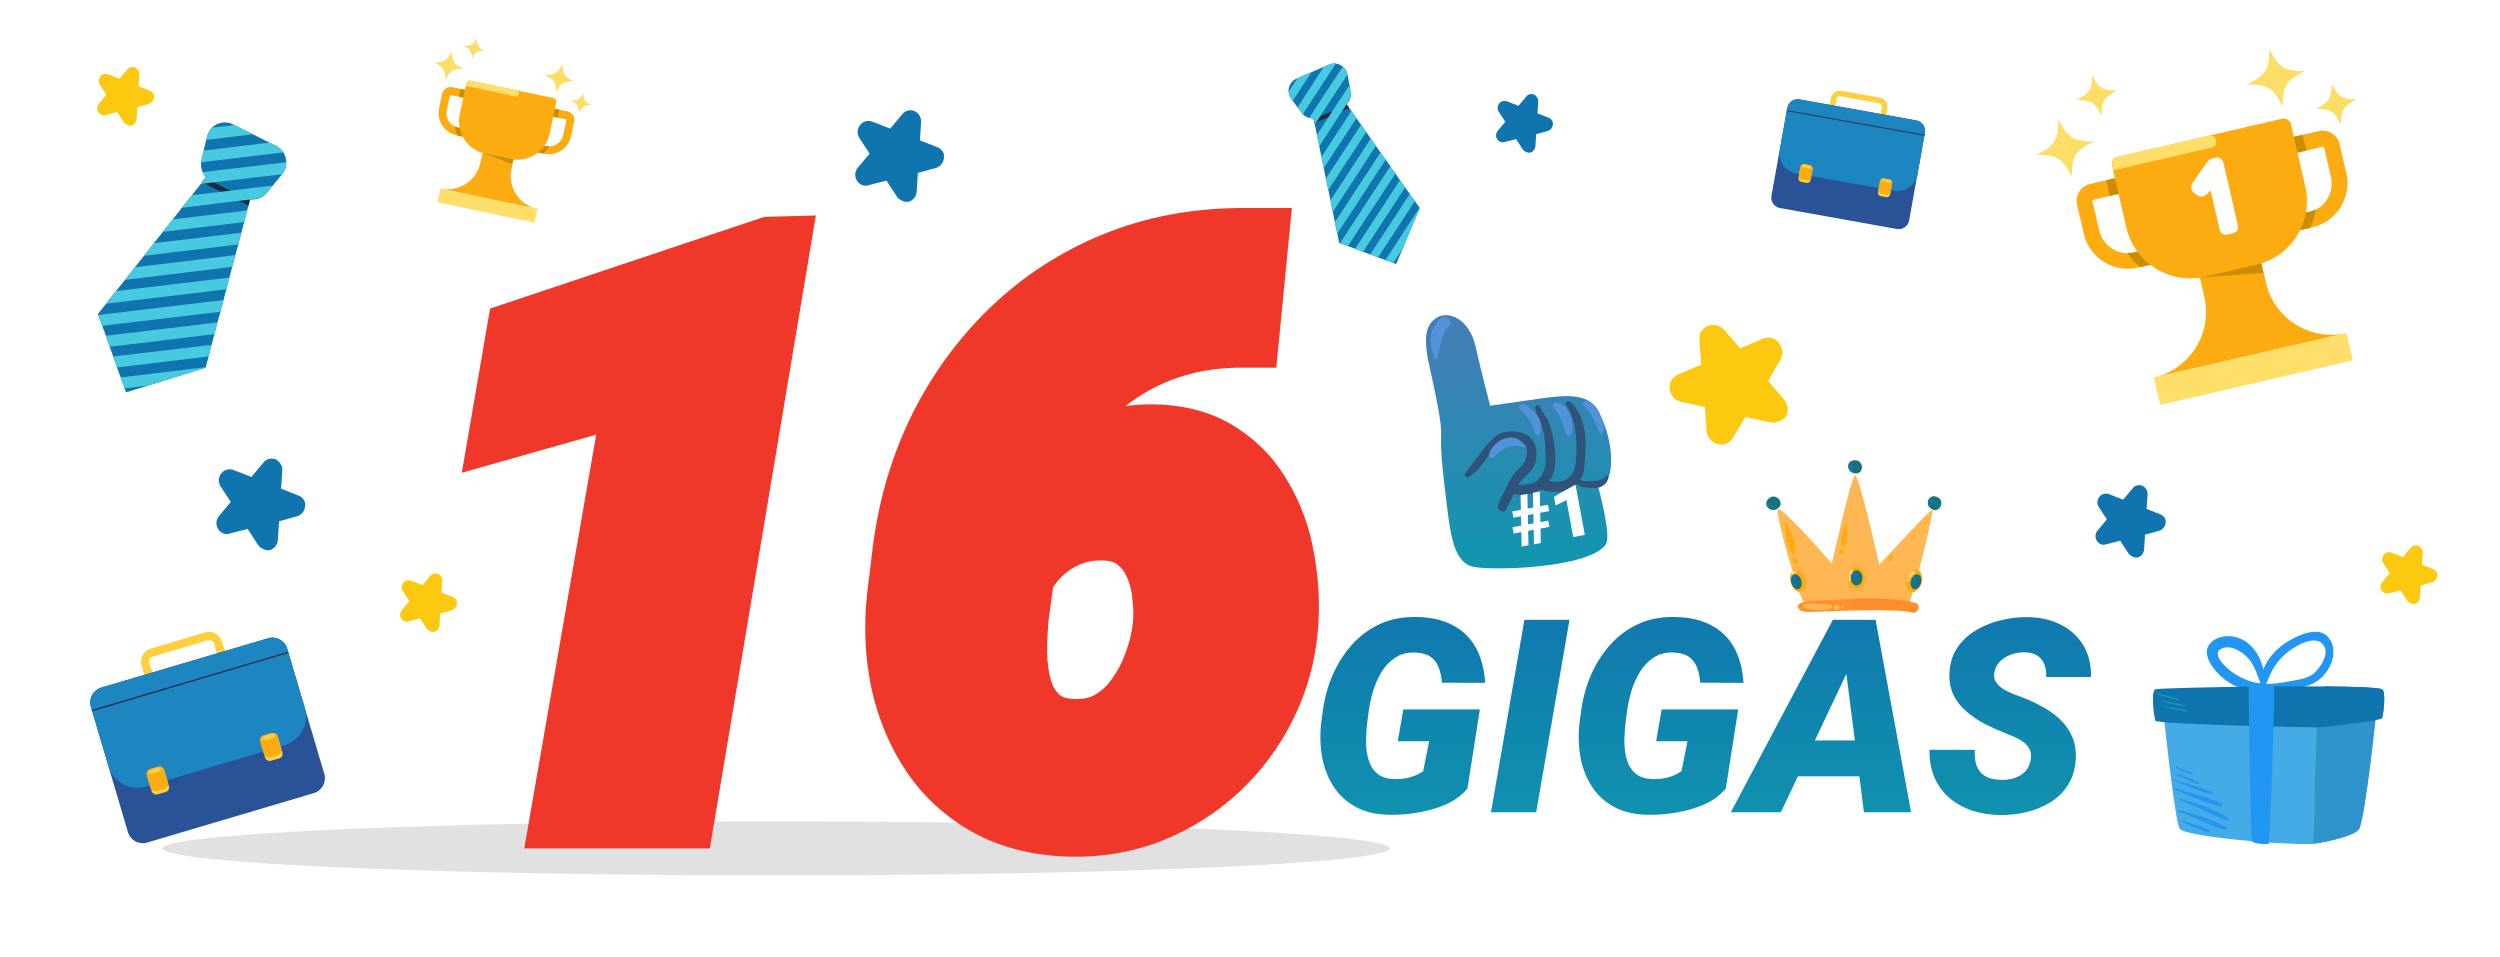 <svg width="277" height="106" viewBox="0 0 277 106" fill="none" xmlns="http://www.w3.org/2000/svg">
<g clip-path="url(#clip0_209_3539)">
<g filter="url(#filter0_f_209_3539)">
<ellipse cx="86" cy="94" rx="68" ry="3" fill="#C4C4C4" fill-opacity="0.5"/>
</g>
<path d="M86.836 26.972L76.113 91H61.655L69.829 43.978L54.932 48.197L56.953 36.464L85.21 27.016L86.836 26.972ZM137.241 26.049H139.834L138.691 37.738H138.12C135.103 37.68 132.275 38.09 129.639 38.969C127.031 39.848 124.688 41.137 122.607 42.836C120.527 44.535 118.799 46.586 117.422 48.988C116.074 51.391 115.181 54.101 114.741 57.118L113.203 68.368C113.086 69.569 113.027 70.858 113.027 72.235C113.027 73.612 113.203 74.931 113.555 76.19C113.906 77.421 114.521 78.432 115.4 79.223C116.279 80.014 117.524 80.424 119.136 80.453C120.571 80.482 121.831 80.175 122.915 79.53C124.028 78.856 124.966 77.963 125.728 76.85C126.519 75.736 127.134 74.535 127.573 73.246C128.042 71.957 128.35 70.697 128.496 69.467C128.613 68.353 128.599 67.196 128.452 65.995C128.335 64.794 128.042 63.681 127.573 62.655C127.104 61.601 126.431 60.751 125.552 60.106C124.673 59.462 123.545 59.125 122.168 59.096C120.498 59.066 118.989 59.433 117.642 60.194C116.294 60.927 115.181 61.938 114.302 63.227C113.423 64.516 112.837 65.966 112.544 67.577L109.424 63.974C109.6 61.601 110.215 59.433 111.27 57.47C112.324 55.477 113.701 53.749 115.4 52.284C117.1 50.819 119.004 49.706 121.113 48.944C123.252 48.153 125.493 47.773 127.837 47.802C130.767 47.86 133.242 48.534 135.264 49.823C137.314 51.112 138.94 52.812 140.142 54.921C141.372 57.001 142.207 59.315 142.646 61.864C143.115 64.413 143.247 66.962 143.042 69.511C142.778 72.675 141.958 75.634 140.581 78.388C139.233 81.112 137.461 83.5 135.264 85.551C133.066 87.602 130.547 89.198 127.705 90.341C124.893 91.454 121.89 91.981 118.696 91.923C115.093 91.835 111.973 91.073 109.336 89.638C106.729 88.202 104.604 86.283 102.964 83.881C101.323 81.449 100.166 78.71 99.492 75.663C98.848 72.616 98.701 69.438 99.053 66.127L99.712 60.722C100.356 55.858 101.719 51.332 103.799 47.143C105.908 42.953 108.604 39.291 111.885 36.156C115.195 32.992 118.989 30.531 123.267 28.773C127.544 27.016 132.202 26.107 137.241 26.049Z" fill="#EF3829"/>
<path d="M86.836 26.972L89.795 27.467L90.396 23.874L86.755 23.973L86.836 26.972ZM76.113 91V94H78.653L79.072 91.496L76.113 91ZM61.655 91L58.7 90.486L58.089 94H61.655V91ZM69.829 43.978L72.785 44.492L73.602 39.792L69.012 41.092L69.829 43.978ZM54.932 48.197L51.975 47.688L51.167 52.382L55.749 51.084L54.932 48.197ZM56.953 36.464L56.002 33.619L54.301 34.187L53.997 35.955L56.953 36.464ZM85.21 27.016L85.129 24.017L84.682 24.029L84.259 24.171L85.21 27.016ZM83.877 26.476L73.154 90.504L79.072 91.496L89.795 27.467L83.877 26.476ZM76.113 88H61.655V94H76.113V88ZM64.611 91.514L72.785 44.492L66.873 43.465L58.7 90.486L64.611 91.514ZM69.012 41.092L54.114 45.311L55.749 51.084L70.647 46.865L69.012 41.092ZM57.888 48.707L59.91 36.973L53.997 35.955L51.975 47.688L57.888 48.707ZM57.904 39.309L86.161 29.861L84.259 24.171L56.002 33.619L57.904 39.309ZM85.291 30.015L86.917 29.971L86.755 23.973L85.129 24.017L85.291 30.015ZM137.241 26.049V23.049H137.224L137.206 23.049L137.241 26.049ZM139.834 26.049L142.82 26.341L143.142 23.049H139.834V26.049ZM138.691 37.738V40.738H141.412L141.677 38.03L138.691 37.738ZM138.12 37.738L138.062 40.738L138.091 40.738H138.12V37.738ZM129.639 38.969L128.69 36.123L128.68 36.126L129.639 38.969ZM117.422 48.988L114.819 47.496L114.812 47.508L114.805 47.52L117.422 48.988ZM114.741 57.118L111.773 56.686L111.771 56.699L111.769 56.712L114.741 57.118ZM113.203 68.368L110.231 67.962L110.223 68.019L110.217 68.077L113.203 68.368ZM113.555 76.19L110.665 76.997L110.668 77.006L110.67 77.015L113.555 76.19ZM119.136 80.453L119.197 77.454L119.19 77.454L119.136 80.453ZM122.915 79.53L124.448 82.109L124.458 82.103L124.468 82.097L122.915 79.53ZM125.728 76.85L123.282 75.112L123.267 75.134L123.252 75.156L125.728 76.85ZM127.573 73.246L124.754 72.221L124.743 72.249L124.734 72.278L127.573 73.246ZM128.496 69.467L131.475 69.821L131.477 69.801L131.48 69.781L128.496 69.467ZM128.452 65.995L125.466 66.286L125.47 66.322L125.474 66.358L128.452 65.995ZM127.573 62.655L124.832 63.874L124.838 63.888L124.845 63.903L127.573 62.655ZM122.168 59.096L122.232 56.096L122.221 56.096L122.168 59.096ZM117.642 60.194L119.074 62.83L119.096 62.818L119.118 62.806L117.642 60.194ZM112.544 67.577L110.276 69.541L114.375 74.275L115.496 68.114L112.544 67.577ZM109.424 63.974L106.432 63.752L106.34 64.995L107.156 65.937L109.424 63.974ZM111.27 57.47L113.912 58.89L113.917 58.882L113.921 58.873L111.27 57.47ZM121.113 48.944L122.132 51.766L122.143 51.762L122.154 51.758L121.113 48.944ZM127.837 47.802L127.897 44.802L127.886 44.802L127.874 44.802L127.837 47.802ZM135.264 49.823L133.651 52.353L133.659 52.358L133.667 52.363L135.264 49.823ZM140.142 54.921L137.535 56.405L137.547 56.427L137.56 56.448L140.142 54.921ZM142.646 61.864L139.69 62.374L139.693 62.39L139.696 62.407L142.646 61.864ZM143.042 69.511L146.032 69.76L146.032 69.751L143.042 69.511ZM140.581 78.388L137.898 77.046L137.892 77.058L140.581 78.388ZM127.705 90.341L128.809 93.13L128.817 93.127L128.824 93.124L127.705 90.341ZM118.696 91.923L118.623 94.922L118.632 94.922L118.641 94.922L118.696 91.923ZM109.336 89.638L107.889 92.266L107.901 92.272L109.336 89.638ZM102.964 83.881L100.477 85.559L100.482 85.566L100.486 85.573L102.964 83.881ZM99.492 75.663L96.557 76.284L96.56 76.297L96.563 76.311L99.492 75.663ZM99.053 66.127L96.075 65.764L96.072 65.787L96.07 65.81L99.053 66.127ZM99.712 60.722L96.738 60.328L96.736 60.343L96.734 60.358L99.712 60.722ZM103.799 47.143L101.119 45.793L101.116 45.801L101.112 45.809L103.799 47.143ZM111.885 36.156L113.957 38.325L113.958 38.325L111.885 36.156ZM137.241 29.049H139.834V23.049H137.241V29.049ZM136.848 25.757L135.706 37.446L141.677 38.03L142.82 26.341L136.848 25.757ZM138.691 34.738H138.12V40.738H138.691V34.738ZM138.178 34.739C134.848 34.674 131.678 35.127 128.69 36.123L130.587 41.815C132.873 41.053 135.357 40.685 138.062 40.738L138.178 34.739ZM128.68 36.126C125.74 37.117 123.076 38.58 120.709 40.513L124.505 45.159C126.299 43.694 128.323 42.578 130.597 41.812L128.68 36.126ZM120.709 40.513C118.337 42.451 116.373 44.786 114.819 47.496L120.025 50.48C121.225 48.386 122.718 46.62 124.505 45.159L120.709 40.513ZM114.805 47.52C113.26 50.276 112.259 53.343 111.773 56.686L117.71 57.55C118.102 54.858 118.889 52.505 120.038 50.456L114.805 47.52ZM111.769 56.712L110.231 67.962L116.175 68.775L117.714 57.525L111.769 56.712ZM110.217 68.077C110.089 69.387 110.027 70.774 110.027 72.235H116.027C116.027 70.942 116.082 69.751 116.189 68.659L110.217 68.077ZM110.027 72.235C110.027 73.871 110.236 75.461 110.665 76.997L116.444 75.384C116.17 74.4 116.027 73.354 116.027 72.235H110.027ZM110.67 77.015C111.163 78.74 112.061 80.254 113.393 81.453L117.407 76.993C116.982 76.61 116.649 76.101 116.439 75.366L110.67 77.015ZM113.393 81.453C114.977 82.878 117.011 83.415 119.081 83.453L119.19 77.454C118.038 77.433 117.582 77.15 117.407 76.993L113.393 81.453ZM119.075 83.453C120.991 83.492 122.818 83.078 124.448 82.109L121.382 76.952C120.844 77.272 120.152 77.473 119.197 77.454L119.075 83.453ZM124.468 82.097C125.961 81.193 127.209 79.997 128.203 78.544L123.252 75.156C122.723 75.929 122.095 76.52 121.362 76.964L124.468 82.097ZM128.173 78.587C129.131 77.239 129.88 75.778 130.413 74.214L124.734 72.278C124.388 73.292 123.906 74.234 123.282 75.112L128.173 78.587ZM130.393 74.271C130.932 72.788 131.299 71.304 131.475 69.821L125.517 69.112C125.401 70.091 125.152 71.126 124.754 72.221L130.393 74.271ZM131.48 69.781C131.622 68.425 131.602 67.04 131.43 65.632L125.474 66.358C125.595 67.353 125.604 68.282 125.513 69.153L131.48 69.781ZM131.438 65.704C131.291 64.195 130.918 62.756 130.302 61.408L124.845 63.903C125.166 64.605 125.379 65.393 125.466 66.286L131.438 65.704ZM130.315 61.437C129.647 59.934 128.651 58.659 127.326 57.687L123.778 62.526C124.21 62.843 124.562 63.267 124.832 63.874L130.315 61.437ZM127.326 57.687C125.833 56.592 124.062 56.135 122.232 56.096L122.104 62.095C123.028 62.115 123.513 62.331 123.778 62.526L127.326 57.687ZM122.221 56.096C120.059 56.058 118.016 56.537 116.165 57.583L119.118 62.806C119.963 62.328 120.937 62.075 122.115 62.095L122.221 56.096ZM116.209 57.559C114.435 58.523 112.966 59.861 111.823 61.537L116.78 64.917C117.396 64.014 118.153 63.331 119.074 62.83L116.209 57.559ZM111.823 61.537C110.696 63.19 109.957 65.037 109.592 67.04L115.496 68.114C115.717 66.895 116.15 65.841 116.78 64.917L111.823 61.537ZM114.812 65.613L111.692 62.01L107.156 65.937L110.276 69.541L114.812 65.613ZM112.416 64.195C112.562 62.213 113.07 60.457 113.912 58.89L108.627 56.05C107.36 58.408 106.637 60.988 106.432 63.752L112.416 64.195ZM113.921 58.873C114.802 57.21 115.944 55.776 117.359 54.556L113.442 50.012C111.458 51.722 109.847 53.745 108.618 56.066L113.921 58.873ZM117.359 54.556C118.781 53.33 120.367 52.403 122.132 51.766L120.094 46.123C117.641 47.009 115.418 48.308 113.442 50.012L117.359 54.556ZM122.154 51.758C123.938 51.098 125.813 50.777 127.799 50.801L127.874 44.802C125.173 44.768 122.566 45.208 120.073 46.131L122.154 51.758ZM127.777 50.801C130.278 50.851 132.187 51.42 133.651 52.353L136.877 47.294C134.297 45.649 131.255 44.87 127.897 44.802L127.777 50.801ZM133.667 52.363C135.298 53.389 136.578 54.725 137.535 56.405L142.749 53.436C141.303 50.898 139.331 48.836 136.86 47.283L133.667 52.363ZM137.56 56.448C138.592 58.193 139.308 60.159 139.69 62.374L145.603 61.355C145.106 58.472 144.152 55.809 142.724 53.394L137.56 56.448ZM139.696 62.407C140.118 64.701 140.235 66.987 140.052 69.27L146.032 69.751C146.259 66.937 146.113 64.125 145.597 61.322L139.696 62.407ZM140.052 69.262C139.819 72.057 139.099 74.644 137.898 77.046L143.264 79.729C144.817 76.623 145.737 73.292 146.032 69.76L140.052 69.262ZM137.892 77.058C136.703 79.462 135.147 81.556 133.217 83.358L137.311 87.744C139.775 85.444 141.764 82.763 143.27 79.718L137.892 77.058ZM133.217 83.358C131.295 85.151 129.091 86.55 126.586 87.557L128.824 93.124C132.002 91.847 134.838 90.052 137.311 87.744L133.217 83.358ZM126.601 87.551C124.178 88.511 121.571 88.975 118.751 88.923L118.641 94.922C122.209 94.988 125.608 94.397 128.809 93.13L126.601 87.551ZM118.769 88.924C115.547 88.845 112.913 88.169 110.77 87.003L107.901 92.272C111.033 93.977 114.638 94.825 118.623 94.922L118.769 88.924ZM110.783 87.01C108.578 85.796 106.81 84.194 105.441 82.189L100.486 85.573C102.399 88.373 104.879 90.609 107.889 92.266L110.783 87.01ZM105.451 82.203C104.034 80.103 103.019 77.718 102.421 75.015L96.563 76.311C97.313 79.702 98.612 82.795 100.477 85.559L105.451 82.203ZM102.427 75.042C101.852 72.324 101.715 69.463 102.036 66.444L96.07 65.81C95.687 69.412 95.843 72.908 96.557 76.284L102.427 75.042ZM102.031 66.49L102.69 61.085L96.734 60.358L96.075 65.764L102.031 66.49ZM102.686 61.116C103.289 56.563 104.56 52.356 106.486 48.477L101.112 45.809C98.878 50.307 97.424 55.153 96.738 60.328L102.686 61.116ZM106.478 48.492C108.439 44.598 110.932 41.216 113.957 38.325L109.812 33.987C106.275 37.366 103.378 41.308 101.119 45.793L106.478 48.492ZM113.958 38.325C116.995 35.422 120.472 33.165 124.407 31.548L122.126 25.999C117.507 27.897 113.396 30.562 109.812 33.987L113.958 38.325ZM124.407 31.548C128.303 29.947 132.582 29.103 137.276 29.049L137.206 23.049C131.822 23.112 126.785 24.084 122.126 25.999L124.407 31.548Z" fill="#EF3829"/>
<path d="M163.97 78.603L162.593 87.378C161.938 88.14 161.118 88.735 160.132 89.165C159.146 89.585 158.11 89.878 157.026 90.044C155.952 90.22 154.941 90.298 153.994 90.278C152.51 90.259 151.245 89.966 150.2 89.399C149.165 88.833 148.34 88.066 147.725 87.1C147.109 86.133 146.694 85.034 146.479 83.804C146.265 82.573 146.24 81.284 146.406 79.936L146.567 78.765C146.753 77.378 147.114 76.06 147.651 74.81C148.198 73.55 148.906 72.432 149.775 71.455C150.645 70.478 151.675 69.712 152.866 69.155C154.067 68.599 155.425 68.335 156.938 68.364C158.511 68.384 159.844 68.682 160.938 69.258C162.041 69.824 162.896 70.644 163.501 71.719C164.106 72.793 164.458 74.106 164.556 75.659L159.766 75.644C159.717 75 159.595 74.434 159.399 73.945C159.214 73.447 158.916 73.057 158.506 72.773C158.096 72.49 157.534 72.334 156.821 72.305C155.962 72.266 155.229 72.446 154.624 72.847C154.019 73.237 153.511 73.76 153.101 74.414C152.7 75.068 152.383 75.776 152.148 76.538C151.924 77.3 151.763 78.027 151.665 78.721L151.504 79.951C151.426 80.606 151.377 81.299 151.357 82.031C151.348 82.764 151.431 83.452 151.606 84.097C151.782 84.741 152.1 85.269 152.559 85.679C153.027 86.089 153.696 86.304 154.565 86.323C154.946 86.333 155.312 86.309 155.664 86.25C156.025 86.191 156.372 86.099 156.704 85.972C157.046 85.835 157.373 85.664 157.686 85.459L158.345 82.134H154.873L155.488 78.603H163.97ZM173.901 68.672L170.21 90H165.2L168.906 68.672H173.901ZM192.593 78.603L191.216 87.378C190.562 88.14 189.741 88.735 188.755 89.165C187.769 89.585 186.733 89.878 185.649 90.044C184.575 90.22 183.564 90.298 182.617 90.278C181.133 90.259 179.868 89.966 178.823 89.399C177.788 88.833 176.963 88.066 176.348 87.1C175.732 86.133 175.317 85.034 175.103 83.804C174.888 82.573 174.863 81.284 175.029 79.936L175.19 78.765C175.376 77.378 175.737 76.06 176.274 74.81C176.821 73.55 177.529 72.432 178.398 71.455C179.268 70.478 180.298 69.712 181.489 69.155C182.69 68.599 184.048 68.335 185.562 68.364C187.134 68.384 188.467 68.682 189.561 69.258C190.664 69.824 191.519 70.644 192.124 71.719C192.729 72.793 193.081 74.106 193.179 75.659L188.389 75.644C188.34 75 188.218 74.434 188.022 73.945C187.837 73.447 187.539 73.057 187.129 72.773C186.719 72.49 186.157 72.334 185.444 72.305C184.585 72.266 183.853 72.446 183.247 72.847C182.642 73.237 182.134 73.76 181.724 74.414C181.323 75.068 181.006 75.776 180.771 76.538C180.547 77.3 180.386 78.027 180.288 78.721L180.127 79.951C180.049 80.606 180 81.299 179.98 82.031C179.971 82.764 180.054 83.452 180.229 84.097C180.405 84.741 180.723 85.269 181.182 85.679C181.65 86.089 182.319 86.304 183.188 86.323C183.569 86.333 183.936 86.309 184.287 86.25C184.648 86.191 184.995 86.099 185.327 85.972C185.669 85.835 185.996 85.664 186.309 85.459L186.968 82.134H183.496L184.111 78.603H192.593ZM205.176 73.403L197.324 90H191.772L203.081 68.672H206.626L205.176 73.403ZM206.523 90L204.355 72.891L204.473 68.672H207.812L211.753 90H206.523ZM207.666 82.046L206.963 86.016H196.313L197.017 82.046H207.666ZM224.995 84.228C225.083 83.769 225.049 83.379 224.893 83.057C224.746 82.734 224.521 82.461 224.219 82.236C223.926 82.012 223.589 81.821 223.208 81.665C222.837 81.499 222.476 81.348 222.124 81.211C221.362 80.908 220.61 80.566 219.868 80.186C219.126 79.795 218.452 79.336 217.847 78.809C217.241 78.281 216.768 77.666 216.426 76.963C216.094 76.26 215.952 75.435 216.001 74.487C216.069 73.403 216.377 72.471 216.924 71.689C217.471 70.908 218.169 70.273 219.019 69.785C219.878 69.287 220.801 68.926 221.787 68.701C222.783 68.467 223.755 68.359 224.702 68.379C226.05 68.398 227.251 68.672 228.306 69.199C229.37 69.727 230.205 70.483 230.811 71.47C231.416 72.446 231.709 73.628 231.689 75.015H226.724C226.743 74.468 226.67 73.994 226.504 73.594C226.348 73.184 226.089 72.866 225.728 72.642C225.366 72.407 224.897 72.285 224.321 72.275C223.843 72.266 223.364 72.344 222.886 72.51C222.407 72.666 221.992 72.91 221.641 73.242C221.289 73.574 221.064 74.004 220.967 74.531C220.898 74.932 220.962 75.283 221.157 75.586C221.353 75.879 221.621 76.133 221.963 76.348C222.305 76.553 222.661 76.728 223.032 76.875C223.413 77.022 223.745 77.148 224.028 77.256C224.829 77.559 225.596 77.915 226.328 78.325C227.07 78.726 227.725 79.199 228.291 79.746C228.867 80.293 229.307 80.933 229.609 81.665C229.922 82.388 230.049 83.228 229.99 84.185C229.912 85.288 229.619 86.231 229.111 87.012C228.604 87.793 227.949 88.428 227.148 88.916C226.348 89.404 225.469 89.761 224.512 89.985C223.555 90.21 222.583 90.317 221.597 90.308C220.493 90.288 219.463 90.122 218.506 89.81C217.549 89.487 216.714 89.023 216.001 88.418C215.288 87.803 214.736 87.051 214.346 86.162C213.955 85.264 213.77 84.233 213.789 83.071L218.813 83.086C218.784 83.633 218.818 84.116 218.916 84.536C219.023 84.946 219.199 85.293 219.443 85.576C219.697 85.85 220.024 86.06 220.425 86.206C220.825 86.343 221.309 86.411 221.875 86.411C222.354 86.411 222.812 86.338 223.252 86.191C223.701 86.035 224.082 85.796 224.395 85.474C224.707 85.151 224.907 84.736 224.995 84.228Z" fill="url(#paint0_linear_209_3539)"/>
<g clip-path="url(#clip1_209_3539)">
<path d="M208.313 10.824L204.041 10.056C203.503 9.959 202.978 10.316 202.874 10.867L202.539 12.769L203.139 12.881L203.473 10.979C203.508 10.772 203.715 10.635 203.922 10.67L208.194 11.437C208.401 11.472 208.539 11.679 208.504 11.886L208.169 13.787L208.768 13.899L209.103 11.997C209.215 11.432 208.85 10.921 208.313 10.824Z" fill="#FFCF40"/>
<path d="M203.417 11.37L202.81 11.261L202.541 12.764L203.147 12.872L203.417 11.37Z" fill="#FFCF40"/>
<path d="M209.052 12.373L208.445 12.265L208.176 13.767L208.782 13.876L209.052 12.373Z" fill="#FFCF40"/>
<path d="M203.889 10.324L206.928 10.868" stroke="#FFCF40" stroke-width="0.378" stroke-miterlimit="10" stroke-linecap="round"/>
<path d="M210.178 25.373L197.217 23.05C196.583 22.939 196.163 22.331 196.275 21.697L198.032 11.954C198.144 11.319 198.752 10.9 199.385 11.012L212.34 13.348C212.974 13.46 213.394 14.067 213.282 14.701L211.531 24.431C211.42 25.065 210.812 25.484 210.178 25.373Z" fill="#295396"/>
<path d="M209.822 21.139L199.038 19.221C197.804 18.998 196.979 17.825 197.202 16.591L198.032 11.954C198.144 11.319 198.752 10.9 199.385 11.012L212.34 13.348C212.974 13.46 213.394 14.067 213.282 14.701L212.459 19.325C212.243 20.545 211.055 21.363 209.822 21.139Z" fill="#1D85BF"/>
<path d="M200.837 18.73L200.614 19.964C200.579 20.17 200.379 20.294 200.186 20.266L199.573 20.148C199.366 20.113 199.242 19.913 199.27 19.72L199.493 18.486C199.528 18.279 199.728 18.156 199.921 18.184L200.535 18.302C200.741 18.337 200.872 18.523 200.837 18.73Z" fill="#FFCF40"/>
<path d="M200.837 18.73L200.663 19.695C200.628 19.901 200.428 20.025 200.235 19.997L199.621 19.879C199.415 19.844 199.291 19.644 199.319 19.451L199.493 18.486C199.528 18.279 199.728 18.156 199.921 18.184L200.535 18.302C200.741 18.337 200.872 18.523 200.837 18.73Z" fill="#FCAB10"/>
<path d="M199.803 18.555L200.465 18.681C200.548 18.688 200.637 18.647 200.651 18.55C200.658 18.468 200.617 18.378 200.521 18.364L199.866 18.259C199.783 18.252 199.694 18.293 199.68 18.39C199.659 18.465 199.721 18.548 199.803 18.555Z" fill="#FFCF40"/>
<path d="M208.307 20.068L208.084 21.302C208.049 21.508 208.18 21.695 208.387 21.73L209 21.848C209.207 21.883 209.393 21.752 209.428 21.546L209.651 20.312C209.686 20.105 209.555 19.919 209.349 19.884L208.735 19.766C208.529 19.731 208.342 19.861 208.307 20.068Z" fill="#FFD24C"/>
<path d="M208.307 20.068L208.133 21.033C208.098 21.24 208.229 21.426 208.435 21.461L209.049 21.579C209.255 21.614 209.442 21.484 209.477 21.277L209.651 20.312C209.686 20.105 209.555 19.919 209.349 19.884L208.735 19.766C208.529 19.731 208.342 19.861 208.307 20.068Z" fill="#FCAB10"/>
<path d="M209.327 20.27L208.665 20.145C208.583 20.138 208.521 20.055 208.535 19.959C208.542 19.876 208.625 19.814 208.721 19.828L209.383 19.953C209.465 19.961 209.527 20.043 209.513 20.14C209.486 20.23 209.403 20.291 209.327 20.27Z" fill="#FFCF40"/>
<path d="M197.984 12.257L213.226 14.984" stroke="#1F293E" stroke-width="0.095" stroke-miterlimit="10"/>
</g>
<g clip-path="url(#clip2_209_3539)">
<path d="M22.774 70.064L16.681 71.87C15.913 72.096 15.462 72.908 15.688 73.698L16.5 76.406L17.358 76.158L16.545 73.45C16.455 73.156 16.636 72.841 16.929 72.75L23.023 70.945C23.316 70.854 23.632 71.035 23.722 71.328L24.535 74.037L25.392 73.788L24.58 71.08C24.354 70.268 23.542 69.839 22.774 70.064Z" fill="#FFCF40"/>
<path d="M16.729 73.999L15.863 74.256L16.498 76.398L17.364 76.141L16.729 73.999Z" fill="#FFCF40"/>
<path d="M24.76 71.608L23.895 71.864L24.53 74.006L25.395 73.75L24.76 71.608Z" fill="#FFCF40"/>
<path d="M16.658 72.321L20.991 71.035" stroke="#FFCF40" stroke-width="0.554" stroke-miterlimit="10" stroke-linecap="round"/>
<path d="M34.781 87.874L16.297 93.358C15.394 93.629 14.446 93.11 14.175 92.207L10.068 78.305C9.797 77.402 10.316 76.454 11.219 76.183L29.703 70.721C30.606 70.45 31.554 70.969 31.825 71.872L35.932 85.752C36.203 86.655 35.684 87.603 34.781 87.874Z" fill="#295396"/>
<path d="M31.531 82.57L16.161 87.152C14.401 87.671 12.55 86.678 12.031 84.917L10.068 78.305C9.797 77.402 10.316 76.454 11.219 76.183L29.703 70.721C30.606 70.45 31.554 70.969 31.825 71.872L33.788 78.463C34.307 80.2 33.292 82.051 31.531 82.57Z" fill="#1D85BF"/>
<path d="M18.193 85.325L18.712 87.085C18.802 87.379 18.621 87.672 18.351 87.762L17.47 88.01C17.177 88.101 16.884 87.92 16.793 87.649L16.274 85.889C16.184 85.596 16.364 85.302 16.635 85.212L17.515 84.964C17.809 84.873 18.102 85.031 18.193 85.325Z" fill="#FFCF40"/>
<path d="M18.193 85.325L18.599 86.701C18.689 86.995 18.509 87.288 18.238 87.379L17.358 87.627C17.064 87.717 16.771 87.537 16.68 87.266L16.274 85.889C16.184 85.596 16.364 85.302 16.635 85.212L17.515 84.964C17.809 84.873 18.102 85.031 18.193 85.325Z" fill="#FCAB10"/>
<path d="M16.726 85.775L17.674 85.504C17.786 85.459 17.877 85.347 17.831 85.211C17.786 85.098 17.674 85.008 17.538 85.053L16.613 85.347C16.5 85.392 16.41 85.504 16.455 85.64C16.477 85.753 16.613 85.82 16.726 85.775Z" fill="#FFCF40"/>
<path d="M28.846 82.164L29.365 83.924C29.455 84.217 29.748 84.375 30.042 84.285L30.922 84.037C31.215 83.947 31.373 83.653 31.283 83.36L30.764 81.599C30.674 81.306 30.38 81.148 30.087 81.238L29.207 81.487C28.913 81.577 28.755 81.87 28.846 82.164Z" fill="#FFD24C"/>
<path d="M28.846 82.164L29.252 83.54C29.342 83.834 29.636 83.992 29.929 83.901L30.809 83.653C31.102 83.563 31.261 83.269 31.17 82.976L30.764 81.599C30.674 81.306 30.38 81.148 30.087 81.238L29.207 81.487C28.913 81.577 28.755 81.87 28.846 82.164Z" fill="#FCAB10"/>
<path d="M30.312 81.758L29.365 82.029C29.252 82.074 29.116 82.007 29.071 81.871C29.026 81.758 29.094 81.623 29.229 81.578L30.177 81.307C30.29 81.262 30.425 81.329 30.471 81.465C30.493 81.6 30.425 81.736 30.312 81.758Z" fill="#FFCF40"/>
<path d="M10.203 78.732L31.938 72.278" stroke="#1F293E" stroke-width="0.138" stroke-miterlimit="10"/>
</g>
<g clip-path="url(#clip3_209_3539)">
<path d="M51.607 14.29L51.422 15.166L50.581 14.989C49.233 14.704 48.361 13.368 48.646 12.019L48.989 10.39C49.096 9.882 49.605 9.55 50.113 9.657L52.093 10.074L51.908 10.95L49.928 10.533C49.893 10.526 49.851 10.553 49.844 10.588L49.5 12.218C49.345 12.954 49.721 13.691 50.367 14.01C50.482 14.071 50.601 14.115 50.741 14.144L51.6 14.325L51.607 14.29Z" fill="#FCAB10"/>
<path d="M52.093 10.075L51.024 9.85L50.839 10.726L51.908 10.951L52.093 10.075Z" fill="#CA8C00"/>
<path d="M51.606 14.29L51.422 15.166L50.704 15.015C50.553 14.691 50.44 14.356 50.388 13.997C50.503 14.058 50.622 14.101 50.762 14.131L51.603 14.308L51.606 14.29Z" fill="#CA8C00"/>
<path d="M59.649 15.982L59.464 16.858L60.305 17.035C61.654 17.319 62.99 16.448 63.275 15.099L63.618 13.469C63.725 12.961 63.393 12.452 62.885 12.345L60.905 11.928L60.721 12.804L62.7 13.221C62.736 13.229 62.763 13.271 62.756 13.306L62.413 14.935C62.258 15.671 61.617 16.195 60.896 16.226C60.766 16.235 60.64 16.227 60.5 16.197L59.642 16.017L59.649 15.982Z" fill="#FCAB10"/>
<path d="M61.974 12.155L60.905 11.93L60.721 12.806L61.789 13.031L61.974 12.155Z" fill="#CA8C00"/>
<path d="M59.648 15.983L59.464 16.859L60.182 17.01C60.451 16.774 60.689 16.513 60.882 16.206C60.752 16.216 60.626 16.207 60.486 16.178L59.645 16.001L59.648 15.983Z" fill="#CA8C00"/>
<path d="M59.546 23.156L48.807 20.894C50.822 21.318 52.812 20.036 53.24 18.003L53.956 14.605L57.39 15.328L56.674 18.727C56.232 20.738 57.532 22.732 59.546 23.156Z" fill="#FCAB10"/>
<path d="M57.058 16.814L56.77 18.18L53.465 16.935L57.058 16.814Z" fill="#CA8C00"/>
<path d="M61.634 11.337L60.903 14.806C60.489 16.768 58.559 18.026 56.597 17.613L53.742 17.011C51.779 16.598 50.521 14.668 50.934 12.706L51.665 9.237C51.709 9.027 51.922 8.888 52.132 8.933L61.312 10.867C61.54 10.915 61.678 11.127 61.634 11.337Z" fill="#FCAB10"/>
<path d="M57.493 10.408C57.456 10.584 57.282 10.712 57.09 10.671L51.624 9.52L51.683 9.239C51.727 9.029 51.939 8.891 52.149 8.935L57.248 10.009C57.335 10.027 57.415 10.081 57.453 10.162C57.495 10.226 57.511 10.321 57.493 10.408Z" fill="#FFDE6A"/>
<path d="M59.546 23.154L48.807 20.891L48.486 22.416L59.225 24.678L59.546 23.154Z" fill="#FFDE6A"/>
<path d="M53.676 5.594C52.847 5.621 52.657 5.745 52.298 6.493C52.271 5.664 52.147 5.473 51.399 5.114C52.228 5.087 52.419 4.963 52.778 4.215C52.804 5.044 52.929 5.235 53.676 5.594Z" fill="#FCDE66"/>
<path d="M51.312 7.606C50.145 7.643 49.877 7.818 49.372 8.87C49.334 7.704 49.159 7.435 48.107 6.931C49.274 6.893 49.542 6.718 50.047 5.666C50.084 6.832 50.26 7.101 51.312 7.606Z" fill="#FCDE66"/>
<path d="M63.568 8.998C62.402 9.035 62.133 9.21 61.629 10.262C61.591 9.096 61.416 8.828 60.364 8.323C61.53 8.285 61.799 8.11 62.304 7.058C62.341 8.224 62.516 8.493 63.568 8.998Z" fill="#FCDE66"/>
<path d="M65.522 11.638C64.693 11.664 64.502 11.789 64.144 12.537C64.117 11.707 63.992 11.517 63.245 11.158C64.074 11.131 64.265 11.007 64.623 10.259C64.65 11.088 64.778 11.261 65.522 11.638Z" fill="#FCDE66"/>
</g>
<g clip-path="url(#clip4_209_3539)">
<path d="M22.772 40.744L16.439 42.714L13.97 43.467L13.805 43.023L13.371 41.824L12.969 40.719L12.546 39.5L12.154 38.425L11.731 37.206L11.328 36.101L10.895 34.902L10.854 34.779L11.753 33.653L12.838 32.259L13.851 31.009L14.936 29.615L15.959 28.345L17.044 26.951L18.037 25.691L19.143 24.308L20.145 23.027L21.251 21.644L22.243 20.384L22.388 20.198L22.832 19.62L23.349 19L23.452 18.845L27.976 21.109L27.727 22.07L27.696 22.132L27.531 22.772L27.386 23.32L27.055 24.6L26.745 25.788L26.403 27.09L26.072 28.267L25.731 29.568L25.42 30.756L25.079 32.057L24.768 33.245L24.427 34.547L24.096 35.724L23.755 37.026L23.444 38.213L23.113 39.494L22.803 40.682L22.772 40.744Z" fill="#1075AE"/>
<path d="M27.531 22.772L22.388 20.198L22.832 19.62L23.349 19L23.452 18.845L27.976 21.109L27.727 22.07L27.697 22.132L27.531 22.772Z" fill="#1F293E"/>
<path d="M31.272 19.272L31.251 19.314L30.197 20.594L29.546 21.379C29.277 21.709 28.905 21.936 28.492 22.039C28.317 22.081 28.151 22.101 27.965 22.111C27.893 22.101 27.81 22.111 27.717 22.091C27.5 22.06 27.273 21.997 27.087 21.904L23.369 20.044C23.163 19.94 22.998 19.806 22.843 19.651C22.688 19.496 22.554 19.299 22.471 19.103C22.306 18.762 22.244 18.37 22.286 17.977C22.296 17.905 22.306 17.832 22.317 17.76L22.565 16.696L22.845 15.519L22.938 15.126C23.052 14.744 23.238 14.424 23.475 14.156C24.054 13.567 25.004 13.371 25.81 13.774L30.602 16.173C30.932 16.338 31.201 16.576 31.387 16.876C31.603 17.217 31.727 17.589 31.717 17.971C31.737 18.446 31.592 18.89 31.272 19.272Z" fill="#1075AE"/>
<path d="M28.02 14.879L22.855 15.496L22.948 15.104C23.052 14.742 23.238 14.422 23.476 14.153L25.976 13.855L28.02 14.879Z" fill="#47C9DF"/>
<path d="M31.408 16.882L22.286 17.973C22.297 17.901 22.307 17.829 22.317 17.756L22.566 16.693L29.859 15.797L30.602 16.169C30.953 16.345 31.222 16.583 31.408 16.882Z" fill="#47C9DF"/>
<path d="M31.272 19.268L31.252 19.309L25.684 19.958L23.731 20.195L22.657 20.328L22.264 20.39L22.409 20.204L22.853 19.626C22.698 19.471 22.564 19.275 22.482 19.078L23.36 18.976L23.67 18.924L31.738 17.977C31.737 18.442 31.593 18.886 31.272 19.268Z" fill="#47C9DF"/>
<path d="M30.187 20.56L29.536 21.344C29.267 21.675 28.895 21.902 28.482 22.005L27.955 22.077L27.707 22.108L26.53 22.242L20.146 23.024L21.252 21.64L24.495 21.249L25.57 21.115L27.522 20.879L30.187 20.56Z" fill="#47C9DF"/>
<path d="M27.056 24.598L18.037 25.689L19.143 24.305L27.387 23.317L27.056 24.598Z" fill="#47C9DF"/>
<path d="M26.404 27.085L15.96 28.341L17.045 26.947L26.745 25.784L26.404 27.085Z" fill="#47C9DF"/>
<path d="M25.731 29.567L13.851 31.008L14.937 29.614L26.073 28.265L25.731 29.567Z" fill="#47C9DF"/>
<path d="M25.079 32.053L11.754 33.649L12.839 32.255L25.421 30.752L25.079 32.053Z" fill="#47C9DF"/>
<path d="M24.428 34.543L11.329 36.097L10.896 34.899L24.769 33.241L24.428 34.543Z" fill="#47C9DF"/>
<path d="M23.755 37.023L12.154 38.423L11.731 37.204L24.096 35.722L23.755 37.023Z" fill="#47C9DF"/>
<path d="M23.114 39.491L12.97 40.716L12.547 39.497L23.445 38.211L23.114 39.491Z" fill="#47C9DF"/>
<path d="M22.772 40.742L16.439 42.712L13.805 43.021L13.372 41.822L22.803 40.68L22.772 40.742Z" fill="#47C9DF"/>
</g>
<g clip-path="url(#clip5_209_3539)">
<path d="M157.304 23.055L155.435 27.518L154.698 29.251L154.372 29.135L153.5 28.815L152.693 28.522L151.813 28.186L151.029 27.902L150.15 27.566L149.343 27.273L148.47 26.953L148.382 26.918L148.174 25.888L147.904 24.627L147.681 23.476L147.411 22.215L147.181 21.048L146.911 19.788L146.672 18.642L146.418 17.376L146.172 16.215L145.917 14.948L145.679 13.803L145.643 13.635L145.528 13.115L145.424 12.536L145.386 12.405L148.773 10.94L149.193 11.529L149.213 11.575L149.493 11.968L149.731 12.306L150.292 13.091L150.81 13.822L151.377 14.623L151.88 15.36L152.447 16.161L152.965 16.892L153.532 17.693L154.05 18.423L154.617 19.224L155.12 19.961L155.687 20.762L156.205 21.493L156.766 22.279L157.284 23.009L157.304 23.055Z" fill="#1075AE"/>
<path d="M149.493 11.968L145.643 13.634L145.528 13.115L145.424 12.536L145.386 12.405L148.773 10.939L149.193 11.528L149.213 11.575L149.493 11.968Z" fill="#1F293E"/>
<path d="M149.292 8.235L149.305 8.266L149.526 9.455L149.659 10.187C149.718 10.492 149.67 10.807 149.534 11.086C149.475 11.203 149.409 11.305 149.327 11.414C149.288 11.45 149.255 11.501 149.2 11.543C149.081 11.65 148.939 11.747 148.8 11.808L146.017 13.013C145.862 13.079 145.709 13.109 145.55 13.123C145.391 13.137 145.218 13.12 145.07 13.074C144.802 13.006 144.554 12.856 144.354 12.649C144.318 12.609 144.283 12.57 144.247 12.53L143.769 11.892L143.242 11.184L143.066 10.948C142.906 10.705 142.815 10.451 142.776 10.192C142.719 9.593 143.055 8.97 143.658 8.709L147.245 7.156C147.493 7.049 147.752 7.01 148.006 7.047C148.298 7.086 148.564 7.191 148.773 7.376C149.048 7.587 149.228 7.877 149.292 8.235Z" fill="#1075AE"/>
<path d="M145.312 7.994L143.235 11.17L143.059 10.934C142.905 10.706 142.814 10.452 142.775 10.194L143.781 8.657L145.312 7.994Z" fill="#47C9DF"/>
<path d="M148.02 7.041L144.352 12.65C144.316 12.61 144.281 12.57 144.245 12.531L143.767 11.893L146.687 7.397L147.244 7.156C147.507 7.043 147.765 7.004 148.02 7.041Z" fill="#47C9DF"/>
<path d="M149.29 8.234L149.303 8.265L147.054 11.68L146.271 12.882L145.842 13.545L145.692 13.794L145.656 13.626L145.542 13.106C145.382 13.12 145.21 13.103 145.061 13.057L145.416 12.518L145.532 12.321L148.786 7.368C149.046 7.586 149.226 7.875 149.29 8.234Z" fill="#47C9DF"/>
<path d="M149.503 9.446L149.636 10.178C149.694 10.483 149.647 10.797 149.511 11.076L149.304 11.405L149.205 11.558L148.727 12.279L146.171 16.213L145.916 14.946L147.219 12.95L147.648 12.287L148.431 11.085L149.503 9.446Z" fill="#47C9DF"/>
<path d="M150.291 13.089L146.671 18.64L146.416 17.373L149.73 12.303L150.291 13.089Z" fill="#47C9DF"/>
<path d="M151.375 14.62L147.179 21.045L146.909 19.785L150.808 13.819L151.375 14.62Z" fill="#47C9DF"/>
<path d="M152.446 16.16L147.68 23.474L147.41 22.214L151.879 15.359L152.446 16.16Z" fill="#47C9DF"/>
<path d="M153.53 17.692L148.172 25.886L147.902 24.626L152.963 16.89L153.53 17.692Z" fill="#47C9DF"/>
<path d="M154.616 19.221L149.341 27.27L148.468 26.95L154.048 18.42L154.616 19.221Z" fill="#47C9DF"/>
<path d="M155.686 20.761L151.028 27.9L150.149 27.565L155.119 19.96L155.686 20.761Z" fill="#47C9DF"/>
<path d="M156.765 22.279L152.692 28.522L151.812 28.187L156.204 21.493L156.765 22.279Z" fill="#47C9DF"/>
<path d="M157.303 23.055L155.435 27.517L154.372 29.134L153.499 28.814L157.283 23.008L157.303 23.055Z" fill="#47C9DF"/>
</g>
<g clip-path="url(#clip6_209_3539)">
<path d="M258.008 70.644C256.903 69.309 254.693 70.368 253.542 71.036C252.391 71.726 251.24 72.877 250.779 74.19C250.549 73.108 250.066 72.141 249.191 71.358C248.04 70.345 246.037 70.092 244.932 71.243C243.85 72.348 245.116 74.005 245.922 74.788C247.165 75.985 249.076 76.86 250.802 76.469C250.825 76.469 250.871 76.492 250.894 76.492C252.575 76.515 254.716 76.446 256.281 75.732C257.985 74.926 259.343 72.325 258.008 70.644ZM247.418 74.535C246.819 74.144 244.817 72.417 246.198 71.841C247.234 71.404 248.569 72.279 249.191 73.038C249.812 73.798 250.112 74.788 250.457 75.709C249.375 75.64 248.339 75.133 247.418 74.535ZM256.65 74.351C256.005 75.064 255.153 75.226 254.256 75.387C253.22 75.571 252.161 75.778 251.102 75.801C251.654 74.259 252.299 73.131 253.68 72.095C254.486 71.496 256.512 70.345 257.363 71.381C258.146 72.302 257.271 73.66 256.65 74.351Z" fill="#2196F3"/>
<path d="M263.395 77.943C263.395 77.943 262.106 90.467 261.392 91.848C260.978 92.631 256.949 93.529 255.775 93.529C251.125 93.529 242.123 92.608 241.524 91.848C240.949 91.088 239.591 77.943 239.591 77.943H263.395V77.943Z" fill="#45ABE7"/>
<path d="M256.788 77.943H263.395C263.395 77.943 262.106 90.467 261.392 91.848C261.024 92.562 257.801 93.321 256.258 93.483C256.373 92.193 256.466 90.881 256.466 89.569C256.466 85.701 256.696 81.834 256.788 77.943Z" fill="#2F93CC"/>
<path d="M263.925 76.374C264.408 76.536 264.063 79.321 263.925 79.575C263.787 79.851 257.801 80.518 257.248 80.587C256.696 80.656 238.946 80.242 238.808 79.851C238.67 79.459 238.279 76.582 238.808 76.374C239.361 76.167 262.198 75.753 263.925 76.374Z" fill="#1075AE"/>
<path d="M257.548 76.051C260.84 76.074 263.395 76.166 263.925 76.35C264.408 76.511 264.063 79.297 263.925 79.55C263.787 79.803 257.916 80.471 257.272 80.54C257.295 80.379 257.295 80.218 257.295 80.08C257.364 78.767 257.433 77.409 257.548 76.051Z" fill="#1075AE"/>
<path d="M251.884 75.894C252.161 76.147 251.493 93.483 251.378 93.506C251.263 93.529 249.812 93.552 249.559 93.23C249.306 92.907 249.122 76.332 249.168 76.101C249.214 75.848 251.631 75.664 251.884 75.894Z" fill="#2196F3"/>
<path d="M242.814 85.838C242.215 85.608 241.64 85.378 241.087 85.079C241.018 85.032 241.087 84.94 241.156 84.963C241.732 85.217 242.33 85.378 242.906 85.631C242.998 85.7 242.929 85.884 242.814 85.838Z" fill="#2196F3"/>
<path d="M243.55 86.874C242.676 86.621 241.893 86.114 241.041 85.838C240.972 85.815 240.995 85.7 241.064 85.723C241.939 85.93 242.814 86.252 243.643 86.667C243.758 86.736 243.689 86.92 243.55 86.874Z" fill="#2196F3"/>
<path d="M240.834 86.345C242.261 86.874 243.758 87.197 245.139 87.772C245.277 87.841 245.185 88.048 245.047 88.025C243.596 87.588 242.169 87.081 240.788 86.437C240.742 86.414 240.788 86.322 240.834 86.345Z" fill="#2196F3"/>
<path d="M240.972 87.311C242.653 87.933 244.54 88.232 246.152 89.038C246.336 89.13 246.198 89.452 246.014 89.383C244.31 88.854 242.537 88.255 240.926 87.426C240.88 87.403 240.903 87.288 240.972 87.311Z" fill="#2196F3"/>
<path d="M246.635 90.902C244.886 90.166 243.251 89.268 241.479 88.623C241.386 88.6 241.433 88.462 241.525 88.485C243.32 88.992 245.231 89.59 246.843 90.603C247.004 90.718 246.843 90.994 246.635 90.902Z" fill="#2196F3"/>
<path d="M241.409 89.727C243.159 90.234 245.093 90.74 246.658 91.684C246.797 91.776 246.704 92.007 246.543 91.96C244.771 91.5 243.09 90.51 241.363 89.889C241.271 89.843 241.317 89.704 241.409 89.727Z" fill="#2196F3"/>
<path d="M241.824 90.926C242.791 91.249 243.758 91.525 244.702 91.916C244.886 91.985 244.817 92.284 244.61 92.216C243.62 91.916 242.699 91.456 241.755 91.041C241.709 90.995 241.755 90.903 241.824 90.926Z" fill="#2196F3"/>
<path d="M239.061 76.789C239.798 76.996 240.534 77.204 241.271 77.411C241.386 77.434 241.34 77.618 241.225 77.595C240.488 77.411 239.752 77.158 239.038 76.904C238.969 76.881 238.992 76.789 239.061 76.789Z" fill="#1097AE"/>
<path d="M242.031 78.287C241.202 78.218 240.373 77.942 239.59 77.689C239.544 77.665 239.567 77.596 239.613 77.596C240.419 77.804 241.248 77.896 242.054 78.126C242.146 78.149 242.123 78.287 242.031 78.287Z" fill="#1097AE"/>
<path d="M239.567 78.172C240.465 78.356 241.386 78.471 242.284 78.678C242.399 78.701 242.353 78.886 242.238 78.863C241.317 78.701 240.419 78.517 239.544 78.241C239.498 78.241 239.521 78.149 239.567 78.172Z" fill="#1097AE"/>
</g>
<g clip-path="url(#clip7_209_3539)">
<path d="M196.995 56.432C196.581 56.742 199.563 66.929 199.994 66.998C200.425 67.084 211.025 67.118 211.422 66.998C211.818 66.877 214.369 56.38 214.11 56.432C213.835 56.466 208.233 62.568 208.233 62.568C208.233 62.568 205.975 52.588 205.544 52.657C205.113 52.743 202.976 62.447 202.976 62.447C202.976 62.447 197.46 56.087 196.995 56.432Z" fill="#FFB753"/>
<path d="M199.218 67.271C199.408 67.891 200.269 67.788 200.855 67.788C202.028 67.805 209.612 67.305 211.887 67.857C212.576 68.029 212.886 66.961 212.18 66.788C209.767 66.202 207.009 66.254 204.561 66.392C201.562 66.547 198.977 66.495 199.218 67.271Z" fill="#FF902A"/>
<path d="M199.907 67.323C200.235 67.547 200.7 67.547 201.097 67.581C201.631 67.633 202.424 67.667 202.889 67.391C203.01 67.323 203.044 67.099 202.889 67.029C202.458 66.84 201.976 66.926 201.51 66.909C201.011 66.892 200.511 66.84 200.011 66.909C199.787 66.926 199.701 67.185 199.907 67.323Z" fill="#FFB753"/>
<path d="M203.338 67.568C203.389 67.585 203.458 67.602 203.51 67.602C203.665 67.602 203.803 67.464 203.803 67.309C203.803 67.154 203.665 66.999 203.51 67.016C203.441 67.016 203.389 67.033 203.338 67.051C203.079 67.12 203.079 67.464 203.338 67.568Z" fill="#FFB753"/>
<path d="M203.993 67.306C204.01 67.375 204.061 67.41 204.113 67.427C204.217 67.461 204.32 67.375 204.32 67.272C204.32 67.168 204.217 67.082 204.113 67.117C204.044 67.151 203.975 67.22 203.993 67.306Z" fill="#FFB753"/>
<path d="M198.873 61.259C199.149 60.07 198.391 58.949 197.96 57.881C197.925 57.794 197.805 57.812 197.805 57.898C197.736 58.432 197.822 58.932 197.908 59.466C198.012 60.07 198.132 60.776 198.477 61.293C198.58 61.449 198.839 61.449 198.873 61.259Z" fill="#FCAB10"/>
<path d="M198.684 61.862C198.667 61.966 198.667 62.052 198.667 62.155C198.684 62.293 198.77 62.466 198.942 62.448C199.08 62.431 199.166 62.328 199.166 62.19C199.166 62.069 199.063 61.983 199.046 61.862C198.994 61.69 198.718 61.673 198.684 61.862Z" fill="#FCAB10"/>
<path d="M204.423 58.034C204.216 58.793 203.854 59.586 204.027 60.379C204.079 60.62 204.389 60.568 204.458 60.379C204.734 59.654 204.63 58.81 204.613 58.052C204.613 57.948 204.458 57.931 204.423 58.034Z" fill="#FCAB10"/>
<path d="M204.113 60.864C204.061 60.864 204.044 60.864 204.01 60.864C203.941 60.882 203.889 60.95 203.855 61.019C203.837 61.054 203.82 61.088 203.82 61.14C203.803 61.278 203.855 61.399 203.993 61.45C204.113 61.485 204.268 61.416 204.303 61.278C204.32 61.192 204.32 61.123 204.286 61.037C204.251 60.95 204.199 60.864 204.113 60.864Z" fill="#FCAB10"/>
<path d="M209.56 61.449C209.353 61.587 209.267 61.794 209.146 62.001C209.077 62.156 209.25 62.276 209.37 62.173C209.456 62.104 209.543 62.035 209.646 61.949C209.749 61.863 209.801 61.708 209.818 61.587C209.818 61.466 209.663 61.38 209.56 61.449Z" fill="#FCAB10"/>
<path opacity="0.5" d="M212.18 66.792C210.094 66.292 207.733 66.258 205.544 66.344C205.44 66.809 205.216 67.275 205.027 67.637C207.595 67.585 210.594 67.55 211.887 67.861C212.576 68.033 212.869 66.964 212.18 66.792Z" fill="#FA8F2D"/>
<path d="M214.92 55.262C214.869 55.21 214.817 55.176 214.765 55.159C214.645 55.055 214.49 55.004 214.317 54.986C214.093 54.952 213.8 55.107 213.697 55.314C213.559 55.572 213.559 55.848 213.697 56.089C213.731 56.141 213.748 56.176 213.8 56.21C213.852 56.296 213.938 56.365 214.041 56.4C214.214 56.538 214.524 56.572 214.714 56.434C214.92 56.296 215.093 56.089 215.093 55.814C215.145 55.641 215.076 55.4 214.92 55.262Z" fill="#177179"/>
<path d="M214.248 55.435C214.248 55.383 214.248 55.349 214.214 55.314C214.162 55.211 214.007 55.176 213.904 55.245C213.748 55.349 213.68 55.521 213.766 55.693C213.766 55.711 213.783 55.728 213.783 55.728C213.628 55.814 213.662 56.107 213.886 56.107C214.076 56.107 214.128 55.917 214.059 55.797C214.093 55.779 214.128 55.762 214.145 55.745C214.197 55.693 214.231 55.624 214.231 55.555C214.231 55.538 214.231 55.538 214.231 55.521C214.231 55.486 214.248 55.469 214.248 55.435Z" fill="#1075AE"/>
<path d="M205.82 51.037C205.751 51.02 205.699 51.003 205.647 51.003C205.492 50.968 205.32 51.003 205.165 51.055C204.941 51.141 204.768 51.399 204.768 51.623C204.768 51.899 204.889 52.158 205.13 52.313C205.182 52.347 205.216 52.365 205.268 52.382C205.354 52.434 205.458 52.451 205.561 52.451C205.785 52.502 206.078 52.382 206.182 52.192C206.302 51.968 206.371 51.71 206.233 51.468C206.182 51.279 206.026 51.106 205.82 51.037Z" fill="#177179"/>
<path d="M205.285 51.503C205.268 51.469 205.234 51.417 205.199 51.4C205.113 51.331 204.958 51.382 204.889 51.469C204.785 51.624 204.82 51.831 204.958 51.934C204.975 51.951 204.992 51.951 204.992 51.951C204.889 52.106 205.061 52.348 205.251 52.244C205.406 52.158 205.372 51.968 205.251 51.882C205.268 51.848 205.303 51.831 205.303 51.796C205.354 51.727 205.354 51.658 205.32 51.589C205.32 51.589 205.32 51.572 205.303 51.572C205.303 51.555 205.303 51.538 205.285 51.503Z" fill="#1075AE"/>
<path d="M196.271 55.053C196.202 55.07 196.15 55.105 196.115 55.139C195.978 55.208 195.857 55.346 195.771 55.484C195.65 55.691 195.685 56.001 195.822 56.191C195.995 56.415 196.253 56.518 196.546 56.501C196.598 56.501 196.65 56.484 196.701 56.466C196.805 56.449 196.891 56.398 196.977 56.328C197.184 56.225 197.322 55.949 197.288 55.725C197.236 55.484 197.115 55.225 196.874 55.122C196.701 55.001 196.46 54.984 196.271 55.053Z" fill="#177179"/>
<path d="M196.15 55.743C196.115 55.726 196.064 55.709 196.012 55.726C195.891 55.726 195.805 55.864 195.822 55.967C195.84 56.157 195.995 56.295 196.184 56.278C196.202 56.278 196.219 56.278 196.236 56.278C196.253 56.45 196.529 56.536 196.633 56.329C196.702 56.157 196.546 56.036 196.409 56.054C196.409 56.019 196.409 55.985 196.391 55.95C196.357 55.881 196.322 55.812 196.253 55.795C196.253 55.795 196.236 55.795 196.236 55.778C196.202 55.778 196.184 55.761 196.15 55.743Z" fill="#1075AE"/>
<path d="M200.028 64.138C200.235 64.81 200.046 65.465 199.597 65.585C199.149 65.723 198.615 65.292 198.425 64.62C198.218 63.948 198.408 63.293 198.856 63.172C199.304 63.052 199.821 63.483 200.028 64.138Z" fill="#FCAB10"/>
<path d="M199.58 64.293C199.718 64.741 199.58 65.172 199.287 65.275C198.977 65.362 198.632 65.069 198.494 64.621C198.356 64.172 198.494 63.742 198.787 63.638C199.08 63.552 199.442 63.845 199.58 64.293Z" fill="#177179"/>
<path d="M198.46 64.12C198.443 64.189 198.443 64.258 198.477 64.327C198.598 64.603 198.891 64.603 198.977 64.327C198.994 64.258 198.977 64.189 198.977 64.12C198.96 63.999 198.822 63.913 198.719 63.913C198.581 63.913 198.494 63.999 198.46 64.12Z" fill="#1075AE"/>
<path d="M198.822 64.899C199.029 64.83 198.925 64.468 198.701 64.537C198.494 64.589 198.615 64.968 198.822 64.899Z" fill="#1075AE"/>
<path d="M198.684 63.621C198.736 63.569 198.787 63.535 198.77 63.466C198.77 63.397 198.718 63.345 198.65 63.345H198.632C198.598 63.345 198.546 63.362 198.529 63.414C198.512 63.431 198.512 63.448 198.494 63.483C198.443 63.603 198.581 63.724 198.684 63.621Z" fill="#FFE18D"/>
<path d="M198.908 63.498C198.908 63.481 198.908 63.481 198.908 63.498C199.115 63.36 198.839 63.136 198.753 63.309C198.753 63.309 198.753 63.326 198.736 63.326C198.684 63.429 198.787 63.567 198.908 63.498Z" fill="#FFE18D"/>
<path d="M206.664 64.032C206.664 64.721 206.233 65.29 205.716 65.29C205.182 65.29 204.768 64.721 204.768 64.032C204.768 63.342 205.199 62.773 205.716 62.773C206.25 62.773 206.664 63.325 206.664 64.032Z" fill="#FCAB10"/>
<path d="M206.354 64.03C206.354 64.496 206.061 64.875 205.716 64.875C205.354 64.875 205.078 64.496 205.078 64.03C205.078 63.565 205.371 63.185 205.716 63.185C206.078 63.185 206.354 63.565 206.354 64.03Z" fill="#177179"/>
<path d="M205.199 63.554C205.165 63.623 205.13 63.692 205.147 63.761C205.182 64.054 205.509 64.14 205.682 63.899C205.733 63.83 205.733 63.778 205.751 63.692C205.768 63.571 205.647 63.433 205.544 63.416C205.406 63.382 205.285 63.433 205.199 63.554Z" fill="#1075AE"/>
<path d="M205.354 64.397C205.595 64.397 205.595 64.018 205.354 64.018C205.096 64 205.096 64.397 205.354 64.397Z" fill="#1075AE"/>
<path d="M205.182 63.134C205.113 63.186 205.044 63.255 204.992 63.324C204.923 63.41 204.906 63.461 204.923 63.565C204.941 63.668 205.044 63.703 205.113 63.617C205.13 63.582 205.165 63.565 205.182 63.53C205.199 63.496 205.199 63.444 205.216 63.392C205.234 63.324 205.268 63.237 205.285 63.168C205.303 63.117 205.216 63.099 205.182 63.134Z" fill="#FFE18D"/>
<path d="M204.837 63.789C204.82 63.876 204.803 63.91 204.872 63.979C204.906 64.014 204.975 64.014 205.009 63.979C205.061 63.927 205.061 63.858 205.044 63.789C205.009 63.703 204.854 63.703 204.837 63.789Z" fill="#FFE18D"/>
<path d="M204.941 64.323C205.113 64.323 205.113 64.048 204.941 64.048C204.768 64.065 204.768 64.323 204.941 64.323Z" fill="#FFE18D"/>
<path d="M211.301 64.138C211.094 64.81 211.284 65.465 211.732 65.585C212.18 65.723 212.714 65.292 212.904 64.62C213.111 63.948 212.921 63.293 212.473 63.172C212.042 63.052 211.508 63.483 211.301 64.138Z" fill="#FCAB10"/>
<path d="M211.749 64.292C211.611 64.74 211.749 65.171 212.042 65.274C212.335 65.361 212.697 65.085 212.835 64.637C212.973 64.188 212.835 63.758 212.542 63.654C212.249 63.551 211.887 63.844 211.749 64.292Z" fill="#177179"/>
<path d="M212.008 63.981C211.956 64.032 211.921 64.101 211.921 64.17C211.887 64.463 212.163 64.601 212.352 64.412C212.404 64.36 212.421 64.291 212.456 64.222C212.49 64.101 212.421 63.964 212.318 63.912C212.214 63.86 212.094 63.895 212.008 63.981Z" fill="#1075AE"/>
<path d="M211.956 64.843C212.18 64.894 212.249 64.515 212.042 64.463C211.818 64.412 211.732 64.791 211.956 64.843Z" fill="#1075AE"/>
<path d="M212.111 63.308C211.939 63.308 211.732 63.377 211.732 63.584C211.732 63.653 211.784 63.704 211.852 63.704C212.042 63.687 212.077 63.532 212.163 63.394C212.18 63.36 212.145 63.291 212.111 63.308Z" fill="#FFE18D"/>
<path d="M211.628 63.654C211.577 63.689 211.525 63.723 211.473 63.775C211.439 63.809 211.421 63.878 211.439 63.93V63.947C211.456 63.999 211.508 64.051 211.559 64.034H211.577C211.646 64.034 211.697 63.982 211.732 63.913C211.749 63.878 211.766 63.844 211.783 63.792C211.835 63.723 211.714 63.603 211.628 63.654Z" fill="#FFE18D"/>
<path d="M211.335 64.152C211.301 64.221 211.266 64.273 211.284 64.359C211.301 64.428 211.37 64.445 211.422 64.411C211.508 64.359 211.508 64.29 211.508 64.204C211.525 64.1 211.37 64.066 211.335 64.152Z" fill="#FFE18D"/>
</g>
<path d="M238.156 27.522L238.558 29.264L236.886 29.651C234.204 30.271 231.502 28.584 230.882 25.901L230.133 22.662C229.899 21.651 230.542 20.622 231.552 20.389L235.489 19.479L235.891 21.22L231.955 22.13C231.885 22.146 231.832 22.232 231.848 22.302L232.597 25.541C232.935 27.005 234.235 28.025 235.674 28.059C235.934 28.073 236.186 28.051 236.465 27.987L238.172 27.592L238.156 27.522Z" fill="#FCAB10"/>
<path d="M235.489 19.478L233.364 19.97L233.766 21.711L235.891 21.22L235.489 19.478Z" fill="#CA8C00"/>
<path d="M238.156 27.526L238.559 29.268L237.131 29.598C236.584 29.138 236.099 28.626 235.702 28.02C235.962 28.034 236.214 28.012 236.492 27.948L238.164 27.561L238.156 27.526Z" fill="#CA8C00"/>
<path d="M254.145 23.827L254.548 25.569L256.22 25.182C258.902 24.562 260.589 21.86 259.969 19.178L259.22 15.938C258.987 14.928 257.957 14.285 256.947 14.519L253.011 15.429L253.413 17.171L257.35 16.261C257.419 16.244 257.505 16.298 257.521 16.368L258.27 19.607C258.609 21.07 257.888 22.558 256.61 23.22C256.382 23.346 256.147 23.438 255.868 23.502L254.161 23.897L254.145 23.827Z" fill="#FCAB10"/>
<path d="M255.136 14.936L253.011 15.428L253.413 17.169L255.538 16.678L255.136 14.936Z" fill="#CA8C00"/>
<path d="M254.146 23.83L254.548 25.572L255.976 25.242C256.266 24.588 256.477 23.915 256.568 23.197C256.34 23.323 256.104 23.414 255.826 23.479L254.154 23.865L254.146 23.83Z" fill="#CA8C00"/>
<path d="M259.993 36.899L238.64 41.836C242.645 40.91 245.171 36.913 244.237 32.872L242.674 26.114L249.502 24.536L251.064 31.294C251.956 35.308 255.987 37.825 259.993 36.899Z" fill="#FCAB10"/>
<path d="M250.152 27.508L250.78 30.225L243.746 30.75L250.152 27.508Z" fill="#CA8C00"/>
<path d="M253.831 13.738L255.425 20.636C256.327 24.537 253.89 28.44 249.989 29.342L244.311 30.654C240.409 31.556 236.506 29.119 235.604 25.218L234.01 18.321C233.913 17.902 234.181 17.474 234.599 17.377L252.852 13.157C253.305 13.052 253.734 13.32 253.831 13.738Z" fill="#FCAB10"/>
<path d="M244.548 17.977C244.7 17.734 244.89 17.585 245.119 17.533C245.355 17.478 245.542 17.455 245.68 17.463C245.818 17.471 245.928 17.494 246.009 17.531C246.088 17.561 246.16 17.629 246.224 17.734C246.292 17.855 246.358 18.052 246.421 18.326L247.892 24.688C247.932 24.863 247.956 24.998 247.961 25.093C247.973 25.178 247.962 25.285 247.927 25.414C247.868 25.644 247.595 25.815 247.108 25.928C246.636 26.037 246.32 26.006 246.16 25.834C246.072 25.734 246.01 25.64 245.974 25.552C245.944 25.455 245.907 25.315 245.865 25.133L244.922 21.055L244.806 21.227C244.548 21.535 244.309 21.714 244.088 21.765C243.867 21.816 243.604 21.737 243.299 21.527C243.001 21.315 242.829 21.106 242.781 20.9C242.734 20.695 242.819 20.439 243.036 20.131L244.519 18.008L244.548 17.977Z" fill="white"/>
<path d="M245.551 15.542C245.631 15.89 245.425 16.268 245.042 16.357L234.174 18.869L234.045 18.312C233.948 17.894 234.216 17.465 234.634 17.369L244.771 15.025C244.945 14.985 245.135 15.014 245.272 15.129C245.401 15.21 245.511 15.368 245.551 15.542Z" fill="#FFDE6A"/>
<path d="M259.993 36.899L238.639 41.835L239.34 44.866L260.694 39.929L259.993 36.899Z" fill="#FFDE6A"/>
<path d="M234.591 10.038C233.112 10.784 232.871 11.17 232.85 12.826C232.104 11.347 231.718 11.106 230.062 11.085C231.541 10.34 231.782 9.954 231.803 8.298C232.549 9.777 232.935 10.018 234.591 10.038Z" fill="#FCDE66"/>
<path d="M231.999 15.669C229.918 16.719 229.579 17.262 229.55 19.592C228.501 17.511 227.958 17.172 225.628 17.143C227.709 16.093 228.048 15.55 228.077 13.22C229.126 15.301 229.669 15.64 231.999 15.669Z" fill="#FCDE66"/>
<path d="M255.369 7.879C253.288 8.928 252.949 9.471 252.92 11.801C251.87 9.72 251.327 9.381 248.997 9.352C251.078 8.303 251.417 7.76 251.446 5.43C252.496 7.511 253.039 7.85 255.369 7.879Z" fill="#FCDE66"/>
<path d="M261.128 11.016C259.649 11.761 259.408 12.148 259.387 13.804C258.642 12.325 258.256 12.084 256.599 12.063C258.078 11.317 258.319 10.931 258.34 9.275C259.086 10.754 259.464 10.96 261.128 11.016Z" fill="#FCDE66"/>
<g clip-path="url(#clip8_209_3539)">
<path d="M159.682 47.968C159.719 46.937 159.122 43.807 158.416 40.75C157.638 37.348 157.964 35.937 159.23 35.177C160.497 34.417 162.776 35.304 163.482 38.343C164.169 41.383 165.11 44.965 165.11 44.965C165.11 44.965 168.421 44.459 171.08 44.097C173.758 43.735 176.164 43.644 177.159 45.635C178.154 47.625 178.697 49.94 178.462 51.894C178.227 53.848 177.069 53.885 177.069 53.885C177.069 53.885 178.571 59.312 177.937 60.289C176.255 62.894 165.834 63.256 163.355 62.822C160.877 62.388 160.659 58.715 160.135 54.518C159.61 50.23 159.646 49 159.682 47.968Z" fill="url(#paint1_linear_209_3539)"/>
<path d="M178.046 52.672C177.376 53.468 176.182 53.287 175.929 53.305C175.603 53.323 175.332 53.287 175.061 53.178C175.35 52.781 175.513 52.31 175.549 51.785C175.621 50.356 175.802 48.963 175.531 47.534C175.332 46.466 174.789 45.127 173.885 44.494C173.686 44.35 173.378 44.621 173.523 44.838C174.626 46.575 174.753 48.637 174.644 50.627C174.59 51.677 174.445 52.636 173.45 53.178C172.889 53.468 172.274 53.396 171.677 53.305C171.858 53.052 172.003 52.762 172.112 52.437C172.491 51.333 172.311 49.886 172.13 48.764C172.021 48.077 171.84 47.425 171.605 46.774C171.37 46.159 170.863 45.706 170.628 45.091C170.519 44.784 170.067 44.874 170.121 45.218C170.248 46.014 170.718 46.756 170.936 47.534C171.225 48.547 171.207 49.578 171.261 50.609C171.315 51.623 171.135 52.383 170.447 53.142C169.922 53.703 169 53.667 168.24 53.721C168.656 53.07 169.271 52.618 169.741 52.002C170.519 50.953 170.411 49.035 169.307 48.276C168.348 47.606 166.539 47.624 165.671 48.366C164.965 48.963 164.495 49.596 163.952 50.32C163.445 50.989 162.848 51.785 162.342 52.455C162.161 52.69 162.487 53.034 162.74 52.871C163.753 52.22 164.332 51.279 165.074 50.32C165.526 49.723 166.177 49.017 166.937 48.764C167.462 48.583 168.312 48.891 168.783 49.126C169.416 49.452 169.181 50.555 168.963 51.062C168.728 51.623 168.204 51.948 167.824 52.419C167.426 52.907 167.136 53.468 166.883 54.047C166.612 54.68 166.141 55.35 165.978 56.019C165.834 56.652 166.774 56.96 166.955 56.327C167.046 56.001 167.281 55.675 167.444 55.368C167.552 55.151 167.643 54.933 167.751 54.716C168.385 54.988 169.488 54.771 170.067 54.535C170.284 54.445 170.465 54.355 170.664 54.246C170.7 54.264 170.718 54.264 170.755 54.282C171.732 54.517 172.799 54.644 173.758 54.246C174.12 54.101 174.445 53.884 174.717 53.631C175.278 54.047 175.838 54.029 176.635 54.083C177.376 54.119 178.082 53.649 178.227 52.889C178.19 52.817 178.118 52.581 178.046 52.672Z" fill="#2F537A"/>
<path fill-rule="evenodd" clip-rule="evenodd" d="M160.695 35.52C159.99 34.561 159.14 35.61 158.814 36.316C158.289 37.492 158.579 38.577 158.922 39.735C158.959 39.88 159.158 39.898 159.212 39.753C159.447 38.993 159.519 38.197 159.827 37.455C159.954 37.148 160.026 36.84 160.171 36.551C160.279 36.334 160.496 36.189 160.659 36.008C160.804 35.827 160.804 35.682 160.695 35.52Z" fill="#5292D8"/>
<path fill-rule="evenodd" clip-rule="evenodd" d="M169.018 49.433C168.511 48.709 167.914 48.329 166.955 48.528C166.033 48.709 165.218 49.487 164.983 50.337C164.893 50.699 165.399 50.934 165.616 50.609C166.232 49.74 167.733 49.035 168.801 49.614C168.927 49.686 169.108 49.559 169.018 49.433Z" fill="#5292D8"/>
<path fill-rule="evenodd" clip-rule="evenodd" d="M170.321 46.052C169.886 45.6 169.452 44.985 168.819 44.786C168.403 44.659 168.168 45.22 168.511 45.455C168.692 45.582 168.783 45.763 168.927 45.925C169.108 46.143 169.325 46.342 169.506 46.559C169.868 47.011 169.832 47.735 170.23 48.205C170.357 48.35 170.556 48.259 170.61 48.115C170.845 47.572 170.755 46.523 170.321 46.052Z" fill="#5292D8"/>
<path fill-rule="evenodd" clip-rule="evenodd" d="M173.921 45.907C173.667 45.328 173.107 44.622 172.437 44.604C172.112 44.586 171.894 45.02 172.148 45.237C172.944 45.979 173.179 47.155 173.541 48.132C173.631 48.386 173.975 48.422 174.084 48.15C174.373 47.372 174.228 46.649 173.921 45.907Z" fill="#5292D8"/>
<path fill-rule="evenodd" clip-rule="evenodd" d="M177.214 45.833C177.051 45.543 176.852 45.254 176.653 44.982C176.399 44.639 176.164 44.639 175.802 44.458C175.531 44.331 175.26 44.621 175.459 44.874C175.802 45.254 176.11 45.561 176.363 46.032C176.725 46.665 176.978 47.389 177.268 48.058C177.322 48.185 177.503 48.148 177.557 48.022C177.865 47.262 177.575 46.52 177.214 45.833Z" fill="#5292D8"/>
<path d="M168.596 60.565L168.482 54.858L169.235 54.718L169.353 60.425L168.596 60.565ZM169.965 60.312L169.851 54.604L170.608 54.464L170.722 60.171L169.965 60.312ZM171.647 56.628L167.687 57.362L167.558 56.666L171.518 55.932L171.647 56.628ZM171.673 58.382L167.717 59.115L167.588 58.419L171.544 57.686L171.673 58.382ZM174.572 53.729L175.598 59.267L174.317 59.505L173.558 55.412L172.363 56.015L172.183 55.041L174.454 53.751L174.572 53.729Z" fill="white"/>
</g>
<g clip-path="url(#clip9_209_3539)">
<path d="M197.1 46.7C196.8 46.8 196.5 46.9 196.1 46.8L193.4 46.2L192 48.5C191.7 49.1 191 49.4 190.3 49.2C189.6 49 189.2 48.5 189.1 47.8L188.9 45.1L186.2 44.5C185.5 44.3 185.1 43.8 185 43.1C184.9 42.4 185.3 41.8 185.9 41.5L188.5 40.4L188.3 37.7C188.2 37 188.6 36.4 189.2 36.1C189.8 35.9 190.5 36 191 36.5L192.8 38.6L195.4 37.5C196 37.3 196.7 37.4 197.1 38C197.5 38.5 197.6 39.2 197.3 39.8L195.9 42.2L197.7 44.3C198.1 44.8 198.2 45.5 197.9 46.1C197.7 46.4 197.4 46.6 197.1 46.7Z" fill="#FCC810"/>
<path d="M187.4 43.5C187.5 43.6 187.6 43.7 187.8 43.8C188.8 44.5 189.5 42.3 188.2 42.4C188.1 42.4 187.9 42.4 187.8 42.4C187.1 42.3 186.9 43.1 187.4 43.5Z" fill="#FCC810"/>
<path d="M189.2 43.8C189.2 43.8 189.2 43.9 189.2 43.8C188.8 44.4 189.3 45.1 189.9 45.1C190.4 45.1 190.9 44.4 190.6 43.9C190.6 43.9 190.6 43.8 190.5 43.8C190.1 43.4 189.6 43.3 189.2 43.8Z" fill="#FCC810"/>
</g>
<g clip-path="url(#clip10_209_3539)">
<path d="M29.184 60.845C28.968 60.74 28.751 60.635 28.587 60.368L27.436 58.608L25.452 59.116C24.971 59.283 24.43 59.075 24.155 58.594C23.881 58.114 23.928 57.629 24.246 57.195L25.571 55.619L24.42 53.859C24.145 53.378 24.193 52.894 24.51 52.459C24.828 52.025 25.364 51.911 25.85 52.066L27.849 52.849L29.174 51.273C29.492 50.839 30.028 50.725 30.514 50.88C30.947 51.09 31.275 51.516 31.281 52.054L31.146 54.153L33.145 54.935C33.578 55.145 33.906 55.571 33.804 56.11C33.757 56.594 33.439 57.028 32.957 57.196L30.921 57.758L30.785 59.857C30.737 60.342 30.42 60.776 29.938 60.943C29.67 61 29.401 60.95 29.184 60.845Z" fill="#1075AE"/>
<path d="M25.604 53.951C25.606 54.059 25.607 54.166 25.663 54.327C25.835 55.239 27.385 54.413 26.624 53.777C26.57 53.724 26.461 53.618 26.406 53.565C26.078 53.139 25.545 53.468 25.604 53.951Z" fill="#1075AE"/>
<path d="M26.425 55.071C26.425 55.071 26.372 55.126 26.425 55.071C25.888 55.185 25.789 55.832 26.115 56.151C26.387 56.416 27.031 56.301 27.134 55.869C27.134 55.869 27.187 55.815 27.132 55.762C27.127 55.332 26.908 55.012 26.425 55.071Z" fill="#1075AE"/>
</g>
<g clip-path="url(#clip11_209_3539)">
<path d="M47.665 69.951C47.527 69.884 47.388 69.817 47.283 69.646L46.546 68.519L45.277 68.845C44.968 68.952 44.622 68.818 44.447 68.511C44.271 68.203 44.301 67.893 44.504 67.615L45.352 66.606L44.616 65.48C44.44 65.172 44.471 64.862 44.674 64.584C44.877 64.306 45.22 64.233 45.531 64.332L46.811 64.833L47.659 63.825C47.862 63.547 48.206 63.474 48.517 63.573C48.794 63.707 49.003 63.98 49.008 64.324L48.921 65.668L50.2 66.168C50.477 66.303 50.687 66.575 50.623 66.92C50.592 67.231 50.389 67.508 50.081 67.615L48.777 67.976L48.69 69.319C48.66 69.629 48.456 69.907 48.148 70.014C47.976 70.051 47.804 70.018 47.665 69.951Z" fill="#FCC810"/>
<path d="M45.374 65.537C45.375 65.605 45.376 65.674 45.411 65.777C45.522 66.361 46.514 65.832 46.027 65.425C45.992 65.391 45.922 65.323 45.887 65.289C45.677 65.016 45.336 65.227 45.374 65.537Z" fill="#FCC810"/>
<path d="M45.899 66.254C45.899 66.254 45.865 66.289 45.899 66.254C45.556 66.327 45.492 66.741 45.701 66.945C45.875 67.115 46.287 67.041 46.353 66.765C46.353 66.765 46.387 66.73 46.352 66.696C46.349 66.421 46.208 66.216 45.899 66.254Z" fill="#FCC810"/>
</g>
<g clip-path="url(#clip12_209_3539)">
<path d="M14.099 13.842C13.96 13.775 13.822 13.707 13.717 13.537L12.98 12.41L11.71 12.735C11.402 12.842 11.056 12.709 10.88 12.401C10.704 12.094 10.735 11.783 10.938 11.505L11.786 10.497L11.05 9.37C10.874 9.062 10.904 8.752 11.107 8.474C11.311 8.197 11.654 8.124 11.965 8.223L13.245 8.724L14.093 7.715C14.296 7.437 14.639 7.364 14.95 7.464C15.227 7.598 15.437 7.871 15.441 8.215L15.354 9.558L16.634 10.059C16.911 10.193 17.121 10.466 17.056 10.811C17.026 11.121 16.823 11.399 16.514 11.506L15.211 11.866L15.124 13.21C15.093 13.52 14.89 13.798 14.582 13.905C14.41 13.941 14.238 13.909 14.099 13.842Z" fill="#FCC810"/>
<path d="M11.808 9.427C11.809 9.496 11.809 9.565 11.845 9.668C11.956 10.251 12.947 9.723 12.46 9.316C12.425 9.282 12.356 9.214 12.321 9.18C12.111 8.907 11.77 9.118 11.808 9.427Z" fill="#FCC810"/>
<path d="M12.333 10.145C12.333 10.145 12.299 10.18 12.333 10.145C11.989 10.218 11.926 10.632 12.135 10.836C12.309 11.006 12.721 10.932 12.787 10.656C12.787 10.656 12.82 10.621 12.786 10.587C12.782 10.311 12.642 10.107 12.333 10.145Z" fill="#FCC810"/>
</g>
<g clip-path="url(#clip13_209_3539)">
<path d="M169.099 16.842C168.96 16.775 168.822 16.707 168.717 16.537L167.98 15.41L166.71 15.735C166.402 15.842 166.056 15.709 165.88 15.401C165.704 15.094 165.735 14.783 165.938 14.505L166.786 13.497L166.05 12.37C165.874 12.062 165.904 11.752 166.107 11.475C166.311 11.197 166.654 11.124 166.965 11.223L168.245 11.724L169.093 10.715C169.296 10.437 169.639 10.364 169.95 10.464C170.227 10.598 170.437 10.871 170.441 11.215L170.354 12.558L171.634 13.059C171.911 13.193 172.121 13.466 172.056 13.811C172.026 14.121 171.823 14.399 171.514 14.506L170.211 14.866L170.124 16.21C170.093 16.52 169.89 16.798 169.582 16.905C169.41 16.941 169.237 16.909 169.099 16.842Z" fill="#1075AE"/>
<path d="M166.808 12.427C166.809 12.496 166.809 12.565 166.845 12.668C166.956 13.251 167.947 12.723 167.46 12.316C167.426 12.282 167.356 12.214 167.321 12.18C167.111 11.907 166.77 12.118 166.808 12.427Z" fill="#1075AE"/>
<path d="M167.333 13.145C167.333 13.145 167.299 13.18 167.333 13.145C166.989 13.218 166.926 13.632 167.135 13.836C167.309 14.006 167.721 13.932 167.787 13.656C167.787 13.656 167.821 13.621 167.786 13.587C167.782 13.311 167.642 13.107 167.333 13.145Z" fill="#1075AE"/>
</g>
<g clip-path="url(#clip14_209_3539)">
<path d="M267.099 66.842C266.96 66.775 266.822 66.707 266.717 66.537L265.98 65.41L264.71 65.735C264.402 65.842 264.056 65.709 263.88 65.401C263.704 65.094 263.735 64.783 263.938 64.505L264.786 63.497L264.05 62.37C263.874 62.062 263.904 61.752 264.107 61.474C264.311 61.197 264.654 61.124 264.965 61.223L266.245 61.724L267.093 60.715C267.296 60.437 267.639 60.364 267.95 60.464C268.227 60.598 268.437 60.871 268.441 61.215L268.354 62.558L269.634 63.059C269.911 63.193 270.121 63.466 270.056 63.811C270.026 64.121 269.823 64.399 269.514 64.506L268.211 64.866L268.124 66.21C268.093 66.52 267.89 66.798 267.582 66.905C267.41 66.941 267.237 66.909 267.099 66.842Z" fill="#FCC810"/>
<path d="M264.808 62.427C264.809 62.496 264.809 62.565 264.845 62.668C264.955 63.251 265.947 62.723 265.46 62.316C265.425 62.282 265.356 62.214 265.321 62.18C265.111 61.907 264.769 62.118 264.808 62.427Z" fill="#FCC810"/>
<path d="M265.333 63.145C265.333 63.145 265.299 63.18 265.333 63.145C264.989 63.218 264.926 63.632 265.135 63.836C265.309 64.006 265.721 63.932 265.786 63.656C265.786 63.656 265.82 63.621 265.786 63.587C265.782 63.311 265.642 63.107 265.333 63.145Z" fill="#FCC810"/>
</g>
<g clip-path="url(#clip15_209_3539)">
<path d="M99.966 22.247C99.75 22.142 99.534 22.037 99.369 21.77L98.218 20.01L96.235 20.518C95.753 20.686 95.213 20.477 94.938 19.997C94.663 19.516 94.711 19.031 95.028 18.597L96.353 17.021L95.202 15.261C94.928 14.78 94.975 14.296 95.293 13.862C95.61 13.428 96.147 13.313 96.632 13.469L98.632 14.251L99.957 12.675C100.274 12.241 100.81 12.127 101.296 12.283C101.729 12.492 102.057 12.918 102.063 13.456L101.928 15.555L103.927 16.337C104.36 16.547 104.688 16.973 104.587 17.512C104.539 17.997 104.222 18.431 103.74 18.598L101.703 19.161L101.568 21.26C101.52 21.744 101.202 22.178 100.72 22.346C100.452 22.403 100.183 22.352 99.966 22.247Z" fill="#1075AE"/>
<path d="M96.387 15.353C96.388 15.461 96.389 15.569 96.445 15.729C96.618 16.641 98.167 15.816 97.406 15.18C97.352 15.127 97.243 15.02 97.189 14.967C96.861 14.541 96.327 14.87 96.387 15.353Z" fill="#1075AE"/>
<path d="M97.207 16.474C97.207 16.474 97.154 16.528 97.207 16.474C96.671 16.588 96.571 17.234 96.897 17.553C97.17 17.819 97.814 17.703 97.916 17.272C97.916 17.272 97.969 17.217 97.915 17.164C97.909 16.734 97.69 16.414 97.207 16.474Z" fill="#1075AE"/>
</g>
<g clip-path="url(#clip16_209_3539)">
<path d="M236.297 61.682C236.126 61.599 235.955 61.516 235.825 61.305L234.915 59.914L233.347 60.316C232.966 60.448 232.539 60.283 232.322 59.903C232.105 59.523 232.143 59.14 232.394 58.797L233.441 57.551L232.531 56.16C232.314 55.78 232.352 55.397 232.603 55.054C232.854 54.711 233.278 54.62 233.662 54.743L235.242 55.361L236.29 54.116C236.54 53.773 236.964 53.682 237.348 53.805C237.691 53.971 237.95 54.308 237.955 54.733L237.848 56.392L239.428 57.011C239.77 57.176 240.029 57.513 239.95 57.939C239.912 58.322 239.661 58.665 239.28 58.798L237.67 59.242L237.563 60.902C237.525 61.285 237.274 61.628 236.893 61.76C236.681 61.805 236.468 61.765 236.297 61.682Z" fill="#1075AE"/>
<path d="M233.468 56.234C233.469 56.319 233.47 56.404 233.514 56.531C233.65 57.252 234.875 56.599 234.274 56.097C234.231 56.055 234.145 55.971 234.101 55.929C233.842 55.592 233.42 55.852 233.468 56.234Z" fill="#1075AE"/>
<path d="M234.116 57.12C234.116 57.12 234.074 57.164 234.116 57.12C233.692 57.211 233.613 57.722 233.871 57.974C234.087 58.184 234.596 58.092 234.676 57.751C234.676 57.751 234.718 57.708 234.675 57.666C234.671 57.326 234.498 57.073 234.116 57.12Z" fill="#1075AE"/>
</g>
</g>
<defs>
<filter id="filter0_f_209_3539" x="8" y="81" width="156" height="26" filterUnits="userSpaceOnUse" color-interpolation-filters="sRGB">
<feFlood flood-opacity="0" result="BackgroundImageFix"/>
<feBlend mode="normal" in="SourceGraphic" in2="BackgroundImageFix" result="shape"/>
<feGaussianBlur stdDeviation="5" result="effect1_foregroundBlur_209_3539"/>
</filter>
<linearGradient id="paint0_linear_209_3539" x1="188.5" y1="65" x2="188.5" y2="95" gradientUnits="userSpaceOnUse">
<stop stop-color="#1075AE"/>
<stop offset="1" stop-color="#1097AE"/>
</linearGradient>
<linearGradient id="paint1_linear_209_3539" x1="168.257" y1="34.92" x2="168.257" y2="62.978" gradientUnits="userSpaceOnUse">
<stop stop-color="#467CB7"/>
<stop offset="1" stop-color="#1097AE"/>
</linearGradient>
<clipPath id="clip0_209_3539">
<rect width="277" height="105.82" fill="white"/>
</clipPath>
<clipPath id="clip1_209_3539">
<rect width="17.757" height="16" fill="white" transform="translate(200.538 6.865) rotate(26.684)"/>
</clipPath>
<clipPath id="clip2_209_3539">
<rect width="26" height="23.427" fill="white" transform="translate(10 70)"/>
</clipPath>
<clipPath id="clip3_209_3539">
<rect width="18.011" height="18.692" fill="white" transform="translate(48.853 3.387) rotate(11.897)"/>
</clipPath>
<clipPath id="clip4_209_3539">
<rect width="13.327" height="31.852" fill="white" transform="translate(22.257 12) rotate(26.589)"/>
</clipPath>
<clipPath id="clip5_209_3539">
<rect width="9.723" height="23.236" fill="white" transform="translate(141 9.863) rotate(-23.407)"/>
</clipPath>
<clipPath id="clip6_209_3539">
<rect width="25.623" height="23.528" fill="white" transform="translate(238.555 70)"/>
</clipPath>
<clipPath id="clip7_209_3539">
<rect width="19.408" height="16.892" fill="white" transform="translate(195.702 51)"/>
</clipPath>
<clipPath id="clip8_209_3539">
<rect width="22" height="29.418" fill="white" transform="translate(158 34.291)"/>
</clipPath>
<clipPath id="clip9_209_3539">
<rect width="13.1" height="13.3" fill="white" transform="translate(185 36)"/>
</clipPath>
<clipPath id="clip10_209_3539">
<rect width="9.962" height="10.114" fill="white" transform="translate(28.281 48.598) rotate(44.298)"/>
</clipPath>
<clipPath id="clip11_209_3539">
<rect width="6.376" height="6.474" fill="white" transform="translate(47.087 62.109) rotate(44.298)"/>
</clipPath>
<clipPath id="clip12_209_3539">
<rect width="6.376" height="6.474" fill="white" transform="translate(13.521 6) rotate(44.298)"/>
</clipPath>
<clipPath id="clip13_209_3539">
<rect width="6.376" height="6.474" fill="white" transform="translate(168.521 9) rotate(44.298)"/>
</clipPath>
<clipPath id="clip14_209_3539">
<rect width="6.376" height="6.474" fill="white" transform="translate(266.521 59) rotate(44.298)"/>
</clipPath>
<clipPath id="clip15_209_3539">
<rect width="9.962" height="10.114" fill="white" transform="translate(99.064 10) rotate(44.298)"/>
</clipPath>
<clipPath id="clip16_209_3539">
<rect width="7.875" height="7.995" fill="white" transform="translate(235.583 52) rotate(44.298)"/>
</clipPath>
</defs>
</svg>
